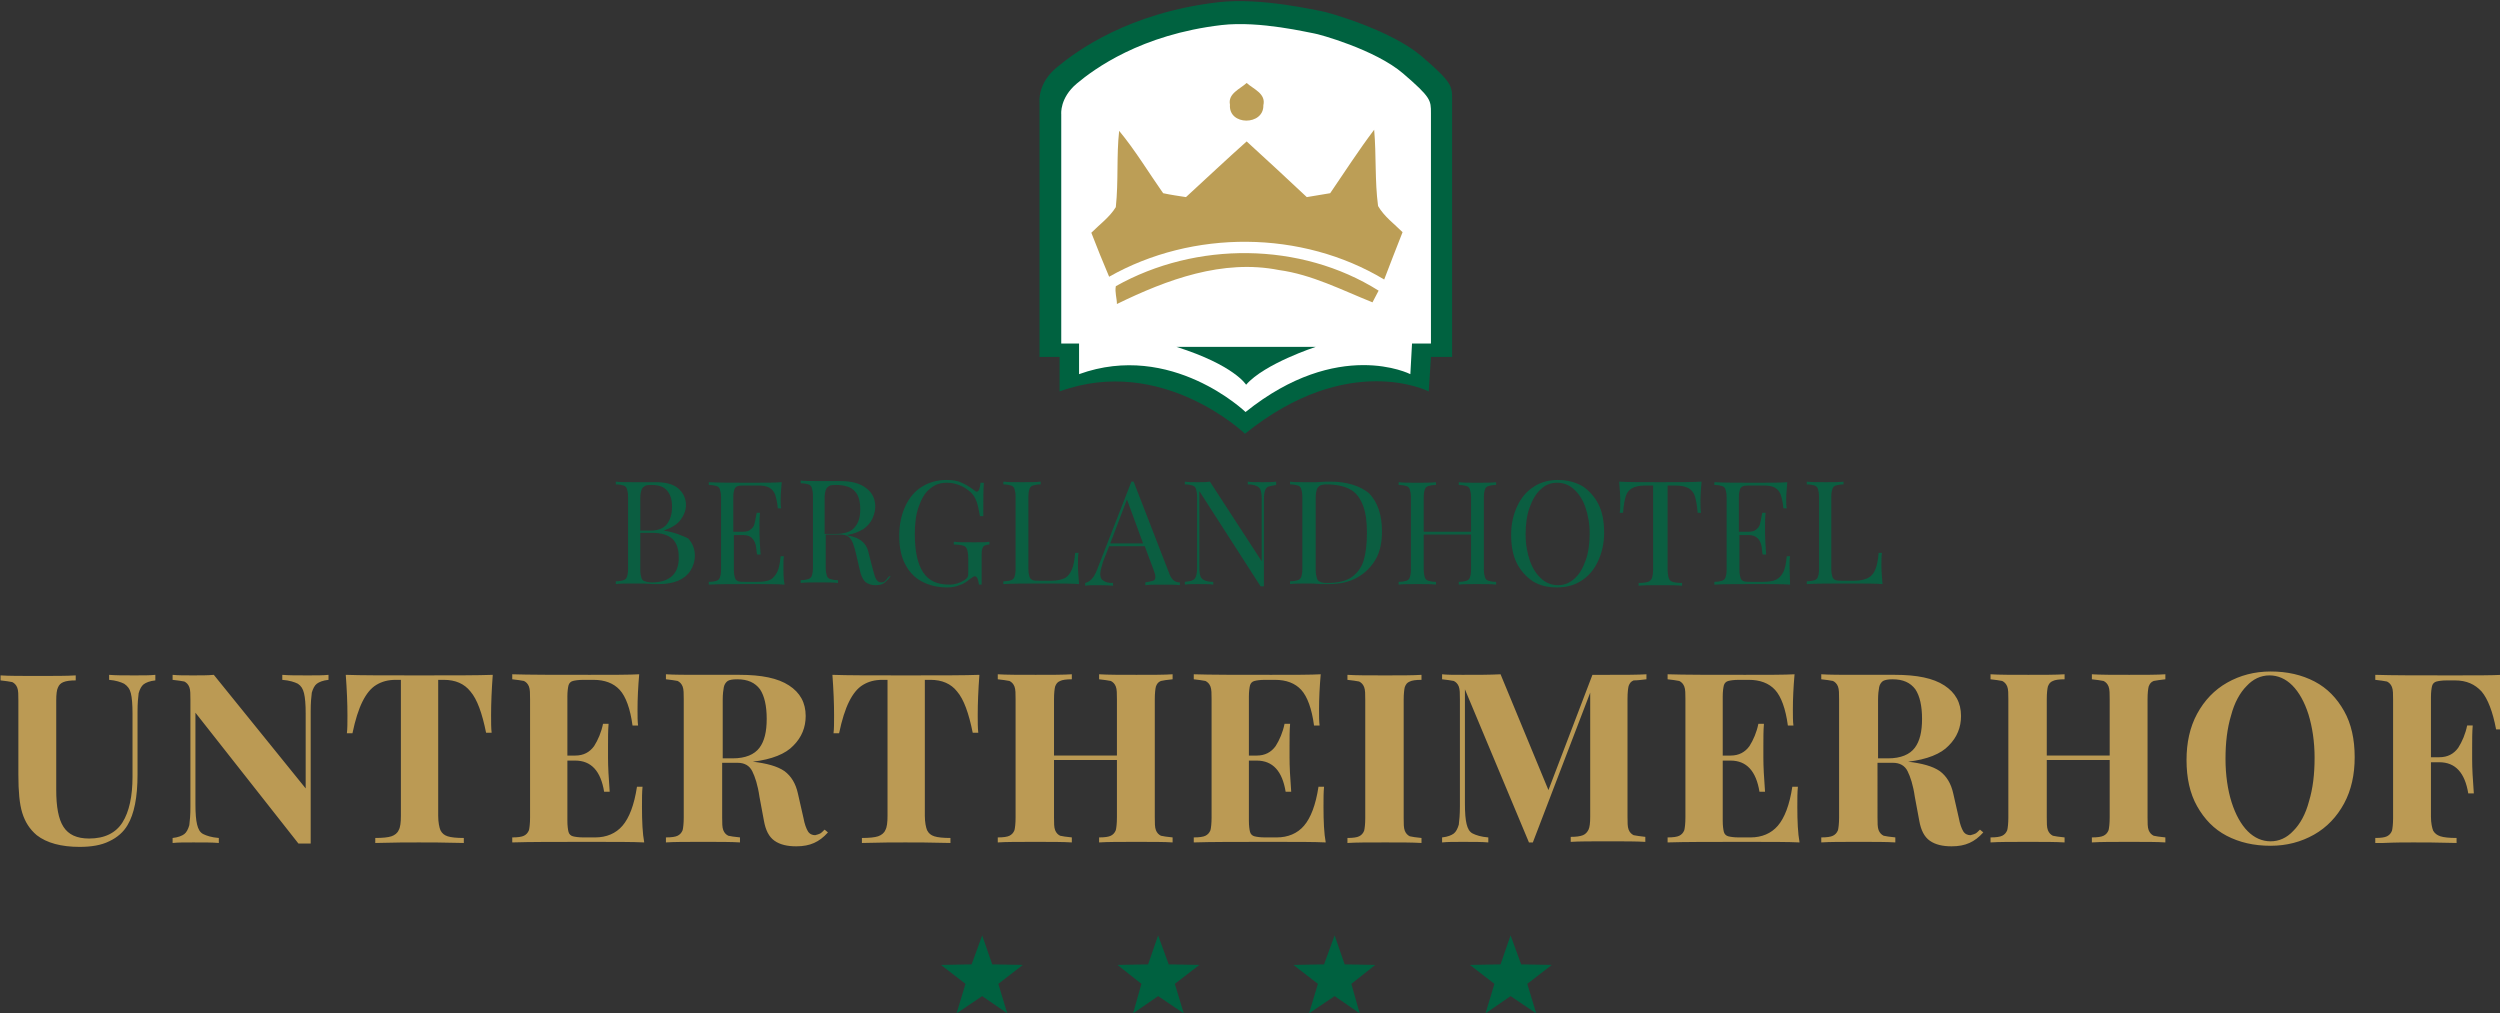 <?xml version="1.0" encoding="utf-8"?>
<!-- Generator: Adobe Illustrator 22.1.0, SVG Export Plug-In . SVG Version: 6.00 Build 0)  -->
<svg version="1.1" id="Ebene_1" xmlns="http://www.w3.org/2000/svg" xmlns:xlink="http://www.w3.org/1999/xlink" x="0px" y="0px"
	 viewBox="0 0 449 182" style="enable-background:new 0 0 449 182;" xml:space="preserve">
<rect x="0" y="0" width="449" height="182" fill="#333333" stroke="none"/>
<style type="text/css">
	.st0{clip-path:url(#SVGID_2_);fill:#BB9A54;}
	.st1{clip-path:url(#SVGID_2_);fill:#0B5E41;}
	.st2{fill:#006140;}
	.st3{clip-path:url(#SVGID_4_);fill:#006240;}
	.st4{clip-path:url(#SVGID_4_);fill:#FFFFFF;}
	.st5{clip-path:url(#SVGID_4_);fill:#BC9E56;}
	.st6{clip-path:url(#SVGID_4_);fill:#006241;}
</style>
<g>
	<defs>
		<rect id="SVGID_1_" y="0.3" width="449.4" height="181.7"/>
	</defs>
	<clipPath id="SVGID_2_">
		<use xlink:href="#SVGID_1_"  style="overflow:visible;"/>
	</clipPath>
	<path class="st0" d="M449.4,121.2c-1.8,0.1-4.7,0.1-8.9,0.1c-6.2,0-10.9,0-13.9-0.1v0.9c0.9,0.1,1.6,0.2,2.1,0.3
		c0.4,0.2,0.7,0.5,0.9,1c0.2,0.5,0.2,1.3,0.2,2.3v21.2c0,1.1-0.1,1.9-0.2,2.3c-0.2,0.5-0.5,0.8-0.9,1c-0.4,0.2-1.1,0.3-2.1,0.3v0.9
		l1.4,0c2.2-0.1,4-0.1,5.4-0.1c1.7,0,4.3,0,7.8,0.1v-0.9c-1.3,0-2.3-0.1-2.9-0.3c-0.6-0.2-1-0.5-1.3-1c-0.2-0.5-0.4-1.4-0.4-2.5
		v-9.8h1.5c2.9,0,4.6,1.9,5.2,5.6h1c-0.2-2.6-0.3-4.6-0.3-6.1v-2.1c0-1.5,0-2.8,0.1-4h-1c-0.3,1.5-0.9,2.9-1.6,4
		c-0.8,1.1-1.9,1.7-3.4,1.7h-1.5v-10.8c0-0.9,0.1-1.6,0.2-2c0.1-0.4,0.4-0.7,0.8-0.8c0.4-0.1,1-0.2,1.9-0.2h1.4c2.1,0,3.6,0.7,4.8,2
		c1.1,1.3,2,3.6,2.6,6.8h1c-0.1-0.8-0.1-1.9-0.1-3.2C449.1,125.7,449.2,123.6,449.4,121.2 M407.6,121.3c1.5,0,2.9,0.6,4.1,1.8
		c1.2,1.2,2.2,3,2.9,5.2c0.7,2.3,1.1,4.9,1.1,7.8c0,2.9-0.3,5.5-1,7.8c-0.6,2.3-1.6,4.1-2.8,5.3c-1.2,1.3-2.6,1.9-4.1,1.9
		c-1.5,0-2.9-0.6-4.1-1.8c-1.2-1.2-2.2-3-2.9-5.2c-0.7-2.2-1.1-4.9-1.1-7.8c0-2.9,0.3-5.5,1-7.8c0.6-2.3,1.6-4.1,2.8-5.3
		C404.6,122,406,121.3,407.6,121.3 M407.8,120.6c-2.9,0-5.5,0.7-7.8,2s-4.1,3.2-5.4,5.6c-1.3,2.4-1.9,5.2-1.9,8.3
		c0,3.2,0.6,6,1.9,8.3c1.3,2.3,3,4.1,5.3,5.3c2.3,1.2,4.9,1.8,7.9,1.8c2.9,0,5.5-0.7,7.8-2c2.3-1.3,4.1-3.2,5.4-5.6
		c1.3-2.4,1.9-5.2,1.9-8.3c0-3.2-0.6-6-1.9-8.3c-1.3-2.3-3-4.1-5.3-5.3C413.4,121.2,410.8,120.6,407.8,120.6 M388.9,122v-0.9
		c-1.4,0.1-3.6,0.1-6.5,0.1c-2.9,0-5.1,0-6.7-0.1v0.9c0.9,0.1,1.6,0.2,2.1,0.3c0.4,0.2,0.7,0.5,0.9,1c0.2,0.5,0.2,1.3,0.2,2.3v10.1
		h-11.3v-10.1c0-1.1,0.1-1.9,0.2-2.3c0.2-0.5,0.4-0.8,0.9-1c0.4-0.2,1.1-0.3,2.1-0.3v-0.9c-1.5,0.1-3.7,0.1-6.5,0.1
		c-3,0-5.3,0-6.8-0.1v0.9c0.9,0.1,1.6,0.2,2.1,0.3c0.4,0.2,0.7,0.5,0.9,1c0.2,0.5,0.2,1.3,0.2,2.3v21.2c0,1.1-0.1,1.9-0.2,2.3
		c-0.2,0.5-0.5,0.8-0.9,1c-0.4,0.2-1.1,0.3-2.1,0.3v0.9c1.5-0.1,3.7-0.1,6.8-0.1c2.8,0,4.9,0,6.5,0.1v-0.9c-1-0.1-1.7-0.2-2.1-0.3
		c-0.4-0.2-0.7-0.5-0.9-1c-0.2-0.5-0.2-1.3-0.2-2.3v-10.3h11.3v10.3c0,1.1-0.1,1.9-0.2,2.3c-0.2,0.5-0.5,0.8-0.9,1
		c-0.4,0.2-1.1,0.3-2.1,0.3v0.9c1.6-0.1,3.8-0.1,6.7-0.1c2.9,0,5.1,0,6.5,0.1v-0.9c-1-0.1-1.7-0.2-2.1-0.3c-0.4-0.2-0.7-0.5-0.9-1
		c-0.2-0.5-0.2-1.3-0.2-2.3v-21.2c0-1.1,0.1-1.9,0.2-2.3c0.2-0.5,0.4-0.8,0.9-1C387.3,122.2,388,122.1,388.9,122 M339.9,122
		c1.9,0,3.2,0.6,4.1,1.8c0.8,1.2,1.2,3,1.2,5.3c0,2.3-0.4,4-1.3,5.2c-0.9,1.2-2.5,1.9-4.8,1.9h-1.8v-10.5c0-1,0.1-1.8,0.2-2.3
		c0.1-0.5,0.4-0.9,0.7-1.1C338.6,122.1,339.1,122,339.9,122 M355.6,149c-0.3,0.3-0.6,0.6-0.8,0.7c-0.2,0.1-0.5,0.2-0.9,0.3
		c-0.5,0-1-0.2-1.3-0.7c-0.3-0.5-0.6-1.3-0.8-2.4l-1-4.4c-0.4-1.8-1.2-3.1-2.4-4c-1.3-0.9-3.2-1.4-5.7-1.7c3.4-0.4,5.9-1.4,7.3-2.9
		c1.5-1.5,2.2-3.3,2.2-5.3c0-2.4-1-4.2-3-5.5c-2-1.3-4.9-1.9-8.9-1.9c-0.7,0-1.4,0-2,0l-4.7,0c-2.9,0-5,0-6.5-0.1v0.9
		c0.9,0.1,1.6,0.2,2.1,0.3c0.4,0.2,0.7,0.5,0.9,1c0.2,0.5,0.2,1.3,0.2,2.3v21.2c0,1.1-0.1,1.9-0.2,2.3c-0.2,0.5-0.5,0.8-0.9,1
		c-0.4,0.2-1.1,0.3-2.1,0.3v0.9c1.5-0.1,3.7-0.1,6.8-0.1c2.8,0,4.9,0,6.5,0.1v-0.9c-1-0.1-1.7-0.2-2.1-0.3c-0.4-0.2-0.7-0.5-0.9-1
		c-0.2-0.5-0.2-1.3-0.2-2.3V137h2.8c1.2,0,2.1,0.5,2.6,1.5c0.5,1,1,2.5,1.3,4.6l0.8,4.3c0.3,1.7,0.9,2.9,1.9,3.6c1,0.7,2.3,1,3.9,1
		c1.3,0,2.3-0.2,3.2-0.6c0.9-0.4,1.7-1,2.5-1.9L355.6,149z M322.8,144.9c0-1.5,0-2.6,0.1-3.6h-1c-0.5,3.3-1.4,5.6-2.6,7
		c-1.2,1.4-2.9,2.1-4.9,2.1h-2.1c-0.9,0-1.5-0.1-1.9-0.2c-0.4-0.1-0.7-0.4-0.8-0.8c-0.1-0.4-0.2-1.1-0.2-2v-10.8h1.4
		c2.9,0,4.6,1.9,5.2,5.6h1c-0.2-2.6-0.3-4.6-0.3-6.1v-2.1c0-1.5,0-2.8,0.1-4h-1c-0.3,1.5-0.9,2.9-1.6,4c-0.8,1.1-1.9,1.7-3.4,1.7
		h-1.4v-10.6c0-0.9,0.1-1.6,0.2-2c0.1-0.4,0.4-0.7,0.8-0.8c0.4-0.1,1-0.2,1.9-0.2h1.8c2,0,3.6,0.6,4.7,1.8c1.1,1.2,1.9,3.4,2.3,6.4
		h1c-0.1-0.7-0.1-1.7-0.1-2.9c0-1.9,0.1-4,0.3-6.3c-1.8,0.1-4.7,0.1-8.9,0.1c-6.2,0-10.9,0-13.9-0.1v0.9c0.9,0.1,1.6,0.2,2.1,0.3
		c0.4,0.2,0.7,0.5,0.9,1c0.2,0.5,0.2,1.3,0.2,2.3v21.2c0,1.1-0.1,1.9-0.2,2.3c-0.2,0.5-0.5,0.8-0.9,1c-0.4,0.2-1.1,0.3-2.1,0.3v0.9
		c3.1-0.1,7.7-0.1,13.9-0.1c4.6,0,7.8,0,9.8,0.1C322.9,149.7,322.8,147.5,322.8,144.9 M295.7,122v-0.9c-1.6,0.1-3.8,0.1-6.7,0.1h-3
		l-7.9,20.7l-8.6-20.8c-1.9,0.1-4.1,0.1-6.8,0.1c-1.6,0-2.8,0-3.7-0.1v0.9c0.9,0.1,1.6,0.2,2.1,0.3c0.4,0.2,0.7,0.5,0.9,1
		c0.2,0.5,0.2,1.3,0.2,2.3v19.2c0,1.5-0.1,2.5-0.2,3.3c-0.2,0.7-0.5,1.3-0.9,1.6c-0.4,0.3-1.1,0.6-2.1,0.7v0.9
		c0.9-0.1,2.1-0.1,3.7-0.1c2,0,3.5,0,4.6,0.1v-0.9c-1.3-0.1-2.2-0.4-2.8-0.7s-0.9-0.9-1.1-1.7c-0.2-0.8-0.3-2-0.3-3.7v-20.5
		l11.5,27.5h0.7l10.3-26.9v22.3c0,1.1-0.1,1.9-0.3,2.3s-0.5,0.8-1,1c-0.5,0.2-1.2,0.3-2.2,0.3v0.9c1.5-0.1,3.7-0.1,6.7-0.1
		c2.9,0,5.1,0,6.7,0.1v-0.9c-0.9-0.1-1.6-0.2-2.1-0.3c-0.4-0.2-0.7-0.5-0.9-1c-0.2-0.5-0.2-1.3-0.2-2.3v-21.2c0-1.1,0.1-1.9,0.2-2.3
		c0.2-0.5,0.4-0.8,0.9-1C294.1,122.2,294.8,122.1,295.7,122 M255.3,121.2c-1.5,0.1-3.7,0.1-6.5,0.1c-3,0-5.3,0-6.8-0.1v0.9
		c0.9,0.1,1.6,0.2,2.1,0.3c0.4,0.2,0.7,0.5,0.9,1c0.2,0.5,0.2,1.3,0.2,2.3v21.2c0,1.1-0.1,1.9-0.2,2.3c-0.2,0.5-0.5,0.8-0.9,1
		c-0.4,0.2-1.1,0.3-2.1,0.3v0.9c1.5-0.1,3.7-0.1,6.8-0.1c2.8,0,4.9,0,6.5,0.1v-0.9c-1-0.1-1.7-0.2-2.1-0.3c-0.4-0.2-0.7-0.5-0.9-1
		c-0.2-0.5-0.2-1.3-0.2-2.3v-21.2c0-1.1,0.1-1.9,0.2-2.3c0.2-0.5,0.4-0.8,0.9-1c0.4-0.2,1.1-0.3,2.1-0.3V121.2z M237.7,144.9
		c0-1.5,0-2.6,0.1-3.6h-1c-0.5,3.3-1.4,5.6-2.6,7c-1.2,1.4-2.9,2.1-4.9,2.1h-2.1c-0.9,0-1.5-0.1-1.9-0.2c-0.4-0.1-0.7-0.4-0.8-0.8
		c-0.1-0.4-0.2-1.1-0.2-2v-10.8h1.4c2.9,0,4.6,1.9,5.2,5.6h1c-0.2-2.6-0.3-4.6-0.3-6.1v-2.1c0-1.5,0-2.8,0.1-4h-1
		c-0.3,1.5-0.9,2.9-1.6,4c-0.8,1.1-1.9,1.7-3.4,1.7h-1.4v-10.6c0-0.9,0.1-1.6,0.2-2c0.1-0.4,0.4-0.7,0.8-0.8c0.4-0.1,1-0.2,1.9-0.2
		h1.8c2,0,3.6,0.6,4.7,1.8c1.1,1.2,1.9,3.4,2.3,6.4h1c-0.1-0.7-0.1-1.7-0.1-2.9c0-1.9,0.1-4,0.3-6.3c-1.8,0.1-4.7,0.1-8.9,0.1
		c-6.2,0-10.9,0-13.9-0.1v0.9c0.9,0.1,1.6,0.2,2.1,0.3c0.4,0.2,0.7,0.5,0.9,1c0.2,0.5,0.2,1.3,0.2,2.3v21.2c0,1.1-0.1,1.9-0.2,2.3
		c-0.2,0.5-0.5,0.8-0.9,1c-0.4,0.2-1.1,0.3-2.1,0.3v0.9c3.1-0.1,7.7-0.1,13.9-0.1c4.6,0,7.8,0,9.8,0.1
		C237.8,149.7,237.7,147.5,237.7,144.9 M210.6,122v-0.9c-1.4,0.1-3.6,0.1-6.5,0.1c-2.9,0-5.1,0-6.7-0.1v0.9c0.9,0.1,1.6,0.2,2.1,0.3
		c0.4,0.2,0.7,0.5,0.9,1c0.2,0.5,0.2,1.3,0.2,2.3v10.1h-11.3v-10.1c0-1.1,0.1-1.9,0.2-2.3c0.2-0.5,0.4-0.8,0.9-1
		c0.4-0.2,1.1-0.3,2.1-0.3v-0.9c-1.5,0.1-3.7,0.1-6.5,0.1c-3,0-5.3,0-6.8-0.1v0.9c0.9,0.1,1.6,0.2,2.1,0.3c0.4,0.2,0.7,0.5,0.9,1
		c0.2,0.5,0.2,1.3,0.2,2.3v21.2c0,1.1-0.1,1.9-0.2,2.3c-0.2,0.5-0.5,0.8-0.9,1c-0.4,0.2-1.1,0.3-2.1,0.3v0.9
		c1.5-0.1,3.7-0.1,6.8-0.1c2.8,0,4.9,0,6.5,0.1v-0.9c-1-0.1-1.7-0.2-2.1-0.3c-0.4-0.2-0.7-0.5-0.9-1c-0.2-0.5-0.2-1.3-0.2-2.3v-10.3
		h11.3v10.3c0,1.1-0.1,1.9-0.2,2.3c-0.2,0.5-0.5,0.8-0.9,1c-0.4,0.2-1.1,0.3-2.1,0.3v0.9c1.6-0.1,3.8-0.1,6.7-0.1
		c2.9,0,5.1,0,6.5,0.1v-0.9c-1-0.1-1.7-0.2-2.1-0.3c-0.4-0.2-0.7-0.5-0.9-1c-0.2-0.5-0.2-1.3-0.2-2.3v-21.2c0-1.1,0.1-1.9,0.2-2.3
		c0.2-0.5,0.4-0.8,0.9-1C208.9,122.2,209.6,122.1,210.6,122 M175.9,121.2c-2.6,0.1-7,0.1-13.2,0.1c-6.2,0-10.6,0-13.2-0.1
		c0.2,2.7,0.3,5.1,0.3,7.3c0,1.3,0,2.4-0.1,3.2h1c0.5-2.4,1.1-4.3,1.8-5.7c0.7-1.4,1.5-2.4,2.5-3c1-0.6,2.1-0.9,3.5-0.9h0.9v24.4
		c0,1.2-0.1,2.1-0.4,2.6c-0.2,0.5-0.7,0.9-1.3,1.1c-0.6,0.2-1.6,0.3-2.9,0.3v0.9c3.4-0.1,6-0.1,7.8-0.1c1.8,0,4.5,0,8.1,0.1v-0.9
		c-1.3,0-2.3-0.1-2.9-0.3c-0.6-0.2-1-0.5-1.3-1.1c-0.2-0.5-0.4-1.4-0.4-2.6v-24.4h1c2.1,0,3.7,0.7,4.8,2.1c1.2,1.4,2.1,3.9,2.8,7.4
		h1c-0.1-0.8-0.1-1.9-0.1-3.2C175.6,126.3,175.7,123.9,175.9,121.2 M132.4,122c1.9,0,3.2,0.6,4.1,1.8c0.8,1.2,1.2,3,1.2,5.3
		c0,2.3-0.4,4-1.3,5.2c-0.9,1.2-2.5,1.9-4.8,1.9h-1.8v-10.5c0-1,0.1-1.8,0.2-2.3c0.1-0.5,0.4-0.9,0.7-1.1
		C131,122.1,131.6,122,132.4,122 M148.1,149c-0.3,0.3-0.6,0.6-0.8,0.7c-0.2,0.1-0.5,0.2-0.9,0.3c-0.5,0-1-0.2-1.3-0.7
		c-0.3-0.5-0.6-1.3-0.8-2.4l-1-4.4c-0.4-1.8-1.2-3.1-2.4-4c-1.3-0.9-3.2-1.4-5.7-1.7c3.4-0.4,5.9-1.4,7.3-2.9
		c1.5-1.5,2.2-3.3,2.2-5.3c0-2.4-1-4.2-3-5.5c-2-1.3-4.9-1.9-8.9-1.9c-0.7,0-1.4,0-2,0l-4.7,0c-2.9,0-5,0-6.5-0.1v0.9
		c0.9,0.1,1.6,0.2,2.1,0.3c0.4,0.2,0.7,0.5,0.9,1c0.2,0.5,0.2,1.3,0.2,2.3v21.2c0,1.1-0.1,1.9-0.2,2.3c-0.2,0.5-0.5,0.8-0.9,1
		c-0.4,0.2-1.1,0.3-2.1,0.3v0.9c1.5-0.1,3.7-0.1,6.8-0.1c2.8,0,4.9,0,6.5,0.1v-0.9c-1-0.1-1.7-0.2-2.1-0.3c-0.4-0.2-0.7-0.5-0.9-1
		c-0.2-0.5-0.2-1.3-0.2-2.3V137h2.8c1.2,0,2.1,0.5,2.6,1.5c0.5,1,1,2.5,1.3,4.6l0.8,4.3c0.3,1.7,0.9,2.9,1.9,3.6c1,0.7,2.3,1,3.9,1
		c1.3,0,2.3-0.2,3.2-0.6c0.9-0.4,1.7-1,2.5-1.9L148.1,149z M115.3,144.9c0-1.5,0-2.6,0.1-3.6h-1c-0.5,3.3-1.4,5.6-2.6,7
		c-1.2,1.4-2.9,2.1-4.9,2.1h-2.1c-0.9,0-1.5-0.1-1.9-0.2c-0.4-0.1-0.7-0.4-0.8-0.8c-0.1-0.4-0.2-1.1-0.2-2v-10.8h1.4
		c2.9,0,4.6,1.9,5.2,5.6h1c-0.2-2.6-0.3-4.6-0.3-6.1v-2.1c0-1.5,0-2.8,0.1-4h-1c-0.3,1.5-0.9,2.9-1.6,4c-0.8,1.1-1.9,1.7-3.4,1.7
		h-1.4v-10.6c0-0.9,0.1-1.6,0.2-2c0.1-0.4,0.4-0.7,0.8-0.8c0.4-0.1,1-0.2,1.9-0.2h1.8c2,0,3.6,0.6,4.7,1.8c1.1,1.2,1.9,3.4,2.3,6.4
		h1c-0.1-0.7-0.1-1.7-0.1-2.9c0-1.9,0.1-4,0.3-6.3c-1.8,0.1-4.7,0.1-8.9,0.1c-6.2,0-10.9,0-13.9-0.1v0.9c0.9,0.1,1.6,0.2,2.1,0.3
		c0.4,0.2,0.7,0.5,0.9,1c0.2,0.5,0.2,1.3,0.2,2.3v21.2c0,1.1-0.1,1.9-0.2,2.3c-0.2,0.5-0.5,0.8-0.9,1c-0.4,0.2-1.1,0.3-2.1,0.3v0.9
		c3.1-0.1,7.7-0.1,13.9-0.1c4.6,0,7.8,0,9.8,0.1C115.4,149.7,115.3,147.5,115.3,144.9 M88.5,121.2c-2.6,0.1-7,0.1-13.2,0.1
		c-6.2,0-10.6,0-13.2-0.1c0.2,2.7,0.3,5.1,0.3,7.3c0,1.3,0,2.4-0.1,3.2h1c0.5-2.4,1.1-4.3,1.8-5.7c0.7-1.4,1.5-2.4,2.5-3
		c1-0.6,2.1-0.9,3.5-0.9h0.9v24.4c0,1.2-0.1,2.1-0.4,2.6c-0.2,0.5-0.7,0.9-1.3,1.1c-0.6,0.2-1.6,0.3-2.9,0.3v0.9
		c3.4-0.1,6-0.1,7.8-0.1c1.8,0,4.5,0,8.1,0.1v-0.9c-1.3,0-2.3-0.1-2.9-0.3c-0.6-0.2-1-0.5-1.3-1.1c-0.2-0.5-0.4-1.4-0.4-2.6v-24.4h1
		c2.1,0,3.7,0.7,4.8,2.1c1.2,1.4,2.1,3.9,2.8,7.4h1c-0.1-0.8-0.1-1.9-0.1-3.2C88.2,126.3,88.3,123.9,88.5,121.2 M59,121.2
		c-0.9,0.1-2.1,0.1-3.7,0.1c-2,0-3.5,0-4.6-0.1v0.9c1.3,0.1,2.2,0.4,2.8,0.7c0.6,0.4,0.9,0.9,1.1,1.7c0.2,0.8,0.3,2,0.3,3.7v13.4
		l-16.5-20.4c-1,0.1-2.3,0.1-3.7,0.1c-1.6,0-2.8,0-3.7-0.1v0.9c0.9,0.1,1.6,0.2,2.1,0.3c0.4,0.2,0.7,0.5,0.9,1
		c0.2,0.5,0.2,1.3,0.2,2.3v19.2c0,1.5-0.1,2.5-0.2,3.3c-0.2,0.7-0.5,1.3-0.9,1.6c-0.4,0.3-1.1,0.6-2.1,0.7v0.9
		c0.9-0.1,2.1-0.1,3.7-0.1c2,0,3.5,0,4.6,0.1v-0.9c-1.3-0.1-2.2-0.4-2.8-0.7s-0.9-0.9-1.1-1.7c-0.2-0.8-0.3-2-0.3-3.7V128l18.5,23.5
		l1.2,0l1,0v-23.8c0-1.5,0.1-2.5,0.2-3.3c0.2-0.7,0.5-1.3,0.9-1.6c0.4-0.3,1.1-0.6,2.1-0.7V121.2z M27.9,121.2
		c-0.9,0.1-2.1,0.1-3.7,0.1c-2,0-3.5,0-4.6-0.1v0.9c1.2,0.1,2.1,0.4,2.7,0.7c0.6,0.4,1,0.9,1.2,1.7c0.2,0.8,0.3,2,0.3,3.7v11.3
		c0,3.5-0.6,6.3-1.8,8.2c-1.2,1.9-3.2,2.9-6,2.9c-2.2,0-3.7-0.7-4.6-2.1c-0.9-1.4-1.3-3.6-1.3-6.6v-16.1c0-1.1,0.1-1.9,0.3-2.3
		c0.2-0.5,0.5-0.8,1-1c0.5-0.2,1.2-0.3,2.2-0.3v-0.9c-1.6,0.1-3.8,0.1-6.8,0.1c-3,0-5.2,0-6.7-0.1v0.9c0.9,0.1,1.6,0.2,2.1,0.3
		c0.4,0.2,0.7,0.5,0.9,1c0.2,0.5,0.2,1.3,0.2,2.3v13.4c0,2.9,0.2,5.2,0.7,6.8c0.5,1.6,1.3,2.9,2.6,4c1.8,1.4,4.4,2.1,7.7,2.1
		c2.1,0,3.9-0.3,5.3-1c1.5-0.7,2.6-1.7,3.3-2.9c1.2-2,1.8-5,1.8-9.1v-11.3c0-1.5,0.1-2.5,0.2-3.3c0.2-0.7,0.5-1.3,0.9-1.6
		c0.4-0.3,1.1-0.6,2.1-0.7V121.2z"/>
	<path class="st1" d="M331.2,86.5c-0.8,0.1-1.9,0.1-3.3,0.1c-1.5,0-2.6,0-3.4-0.1v0.5c0.6,0,1.1,0.1,1.4,0.2
		c0.3,0.1,0.5,0.3,0.6,0.6c0.1,0.3,0.2,0.8,0.2,1.4v13c0,0.7-0.1,1.1-0.2,1.4c-0.1,0.3-0.3,0.5-0.6,0.6c-0.3,0.1-0.8,0.2-1.4,0.2
		v0.5c1.7-0.1,4.3-0.1,7.6-0.1c2.8,0,4.8,0,6,0.1c-0.1-1.2-0.2-2.4-0.2-3.4c0-0.9,0-1.6,0.1-2.2h-0.6c-0.1,1.3-0.3,2.3-0.6,3
		s-0.7,1.2-1.3,1.5c-0.6,0.3-1.4,0.5-2.5,0.5h-1.9c-0.6,0-1.1,0-1.4-0.1c-0.3-0.1-0.5-0.3-0.6-0.6c-0.1-0.3-0.2-0.8-0.2-1.4v-13
		c0-0.7,0.1-1.1,0.2-1.4c0.1-0.3,0.3-0.5,0.6-0.6c0.3-0.1,0.8-0.2,1.4-0.2V86.5z M321.4,101.8c0-0.8,0-1.4,0.1-1.9h-0.6
		c-0.1,1.2-0.3,2.2-0.6,2.8s-0.7,1.1-1.3,1.4c-0.6,0.3-1.4,0.4-2.5,0.4h-1.9c-0.6,0-1.1,0-1.4-0.1c-0.3-0.1-0.5-0.3-0.6-0.6
		c-0.1-0.3-0.2-0.8-0.2-1.4v-6.3h1.7c0.7,0,1.2,0.2,1.6,0.6c0.4,0.4,0.6,0.9,0.7,1.6c0.1,0.7,0.1,1.2,0.2,1.3h0.6
		c-0.1-1.6-0.2-2.8-0.2-3.7v-1.3c0-0.9,0-1.7,0.1-2.5h-0.6l-0.1,0.5c-0.1,0.6-0.2,1.1-0.3,1.5c-0.1,0.4-0.3,0.7-0.7,1
		c-0.3,0.3-0.8,0.4-1.4,0.4h-1.7v-6.2c0-0.7,0.1-1.1,0.2-1.4c0.1-0.3,0.3-0.5,0.6-0.6c0.3-0.1,0.8-0.1,1.4-0.1h2.2
		c0.9,0,1.6,0.1,2.1,0.4c0.5,0.3,0.8,0.7,1,1.2c0.2,0.6,0.4,1.4,0.5,2.5h0.6c-0.1-0.4-0.1-0.9-0.1-1.6c0-0.9,0.1-1.9,0.2-3.1
		c-1.1,0.1-2.9,0.1-5.5,0.1c-3.4,0-5.9,0-7.6-0.1v0.5c0.6,0,1.1,0.1,1.4,0.2s0.5,0.3,0.6,0.6c0.1,0.3,0.2,0.8,0.2,1.4v13
		c0,0.7-0.1,1.1-0.2,1.4c-0.1,0.3-0.3,0.5-0.6,0.6c-0.3,0.1-0.8,0.2-1.4,0.2v0.5c1.7-0.1,4.3-0.1,7.6-0.1c2.8,0,4.8,0,6,0.1
		C321.5,103.9,321.4,102.8,321.4,101.8 M305.6,86.5c-1.5,0.1-3.9,0.1-7.4,0.1c-3.5,0-6,0-7.4-0.1c0.1,1.2,0.2,2.4,0.2,3.4
		c0,0.9,0,1.6-0.1,2.2h0.6c0.1-1.4,0.3-2.4,0.5-3c0.2-0.7,0.6-1.1,1.1-1.4c0.5-0.3,1.3-0.5,2.4-0.5h1.4v15c0,0.7-0.1,1.3-0.2,1.6
		c-0.1,0.3-0.4,0.6-0.7,0.7s-0.9,0.2-1.7,0.2v0.5c0.8-0.1,2.1-0.1,3.9-0.1c1.7,0,3,0,3.9,0.1v-0.5c-0.8,0-1.4-0.1-1.7-0.2
		c-0.4-0.1-0.6-0.4-0.7-0.7c-0.1-0.3-0.2-0.9-0.2-1.6v-15h1.4c1.1,0,1.9,0.2,2.4,0.5c0.5,0.3,0.9,0.8,1.1,1.4c0.2,0.7,0.4,1.7,0.5,3
		h0.6c-0.1-0.6-0.1-1.3-0.1-2.2C305.4,88.9,305.5,87.8,305.6,86.5 M279.7,86.7c1.1,0,2.1,0.4,2.9,1.1c0.9,0.8,1.6,1.8,2.1,3.2
		s0.8,3,0.8,4.8c0,1.8-0.2,3.4-0.7,4.8s-1.1,2.5-2,3.3c-0.9,0.8-1.8,1.2-3,1.2c-1.1,0-2.1-0.4-2.9-1.1c-0.9-0.8-1.6-1.8-2.1-3.2
		c-0.5-1.4-0.8-3-0.8-4.8c0-1.8,0.2-3.4,0.7-4.8s1.1-2.5,2-3.3C277.6,87,278.6,86.7,279.7,86.7 M279.8,86.2c-1.6,0-3.1,0.4-4.3,1.2
		c-1.3,0.8-2.3,2-3,3.5c-0.7,1.5-1.1,3.2-1.1,5.1c0,2,0.3,3.7,1,5.1c0.7,1.4,1.7,2.5,2.9,3.3c1.3,0.8,2.7,1.1,4.4,1.1
		c1.6,0,3.1-0.4,4.3-1.2c1.3-0.8,2.3-2,3-3.5c0.7-1.5,1.1-3.2,1.1-5.1c0-2-0.3-3.7-1-5.1c-0.7-1.4-1.7-2.5-2.9-3.3
		C282.9,86.6,281.5,86.2,279.8,86.2 M268.7,87.1v-0.5c-0.7,0.1-1.9,0.1-3.4,0.1c-1.4,0-2.5,0-3.3-0.1v0.5c0.6,0,1.1,0.1,1.4,0.2
		s0.5,0.3,0.6,0.6c0.1,0.3,0.2,0.8,0.2,1.4v6.2h-8.5v-6.2c0-0.7,0.1-1.1,0.2-1.4c0.1-0.3,0.3-0.5,0.6-0.6c0.3-0.1,0.8-0.2,1.4-0.2
		v-0.5c-0.8,0.1-1.9,0.1-3.3,0.1c-1.5,0-2.6,0-3.4-0.1v0.5c0.6,0,1.1,0.1,1.4,0.2c0.3,0.1,0.5,0.3,0.6,0.6c0.1,0.3,0.2,0.8,0.2,1.4
		v13c0,0.7-0.1,1.1-0.2,1.4c-0.1,0.3-0.3,0.5-0.6,0.6c-0.3,0.1-0.8,0.2-1.4,0.2v0.5c0.7-0.1,1.9-0.1,3.4-0.1c1.4,0,2.5,0,3.3,0.1
		v-0.5c-0.6,0-1.1-0.1-1.4-0.2c-0.3-0.1-0.5-0.3-0.6-0.6c-0.1-0.3-0.2-0.8-0.2-1.4v-6.3h8.5v6.3c0,0.7-0.1,1.1-0.2,1.4
		c-0.1,0.3-0.3,0.5-0.6,0.6c-0.3,0.1-0.8,0.2-1.4,0.2v0.5c0.8-0.1,1.9-0.1,3.3-0.1c1.5,0,2.6,0,3.4,0.1v-0.5c-0.6,0-1.1-0.1-1.4-0.2
		c-0.3-0.1-0.5-0.3-0.6-0.6c-0.1-0.3-0.2-0.8-0.2-1.4v-13c0-0.7,0.1-1.1,0.2-1.4c0.1-0.3,0.3-0.5,0.6-0.6
		C267.6,87.2,268.1,87.1,268.7,87.1 M238.2,87c1.8,0,3.2,0.3,4.3,0.9c1.1,0.6,1.8,1.6,2.3,2.9c0.5,1.3,0.7,2.9,0.7,4.9
		c0,2-0.2,3.7-0.6,5c-0.4,1.3-1.2,2.3-2.2,3c-1.1,0.7-2.5,1-4.4,1c-0.6,0-1-0.1-1.2-0.2c-0.3-0.1-0.5-0.3-0.6-0.7
		c-0.1-0.3-0.2-0.8-0.2-1.4V89.3c0-0.6,0.1-1.1,0.2-1.4c0.1-0.3,0.3-0.5,0.6-0.7C237.3,87.1,237.7,87,238.2,87 M238.9,86.5
		c-0.4,0-1.2,0-2.4,0.1l-2.2,0c-1.1,0-1.9,0-2.6-0.1v0.5c0.6,0,1.1,0.1,1.4,0.2c0.3,0.1,0.5,0.3,0.6,0.6c0.1,0.3,0.2,0.8,0.2,1.4v13
		c0,0.7-0.1,1.1-0.2,1.4c-0.1,0.3-0.3,0.5-0.6,0.6c-0.3,0.1-0.8,0.2-1.4,0.2v0.5c0.7-0.1,1.8-0.1,3.3-0.1c0.5,0,1.2,0,2.2,0.1l1.5,0
		c2,0,3.7-0.4,5.1-1.2c1.4-0.8,2.5-1.9,3.3-3.3c0.8-1.4,1.1-3.1,1.1-5c0-3-0.8-5.2-2.3-6.8C244.3,87.3,242,86.5,238.9,86.5
		 M229.2,86.5c-0.6,0.1-1.4,0.1-2.4,0.1c-1.2,0-2.1,0-2.7-0.1v0.5c0.7,0,1.2,0.1,1.6,0.3c0.3,0.1,0.6,0.4,0.7,0.7
		c0.1,0.3,0.2,0.8,0.2,1.5v11.3l-9.3-14.3c-0.6,0.1-1.3,0.1-2.1,0.1c-1.1,0-1.9,0-2.4-0.1v0.5c0.6,0,1.1,0.1,1.4,0.2
		c0.3,0.1,0.5,0.3,0.6,0.6c0.1,0.3,0.2,0.8,0.2,1.4v12.8c0,0.7-0.1,1.2-0.2,1.5c-0.1,0.3-0.3,0.6-0.6,0.7c-0.3,0.2-0.8,0.2-1.4,0.3
		v0.5c0.6-0.1,1.4-0.1,2.4-0.1c1.2,0,2.1,0,2.7,0.1v-0.5c-0.7,0-1.2-0.1-1.6-0.3c-0.3-0.1-0.6-0.4-0.7-0.7s-0.2-0.8-0.2-1.5V88.2
		l11,17.1h0.6V89.6c0-0.7,0.1-1.2,0.2-1.5c0.1-0.3,0.3-0.6,0.6-0.7c0.3-0.1,0.8-0.2,1.4-0.3V86.5z M199.4,97.6l3-7.9l2.9,7.9H199.4z
		 M210,103l-6.4-16.5h-0.4l-6.2,15.9c-0.5,1.3-1.2,2.1-2.1,2.3v0.5c0.5-0.1,1.2-0.1,2-0.1c1,0,2,0,3,0.1v-0.5
		c-0.8,0-1.3-0.1-1.7-0.4c-0.4-0.2-0.6-0.6-0.6-1.2c0-0.5,0.2-1.2,0.5-2.2l1.1-2.8h6.4l1.6,4.3c0.2,0.5,0.3,0.9,0.3,1.2
		c0,0.4-0.1,0.6-0.4,0.7c-0.3,0.1-0.8,0.2-1.4,0.3v0.5c0.7-0.1,1.9-0.1,3.4-0.1c1.2,0,2.1,0,2.8,0.1v-0.5
		C211,104.6,210.4,104.1,210,103 M186.9,86.5c-0.8,0.1-1.9,0.1-3.3,0.1c-1.5,0-2.6,0-3.4-0.1v0.5c0.6,0,1.1,0.1,1.4,0.2
		c0.3,0.1,0.5,0.3,0.6,0.6c0.1,0.3,0.2,0.8,0.2,1.4v13c0,0.7-0.1,1.1-0.2,1.4c-0.1,0.3-0.3,0.5-0.6,0.6c-0.3,0.1-0.7,0.2-1.4,0.2
		v0.5c1.7-0.1,4.3-0.1,7.6-0.1c2.8,0,4.8,0,6,0.1c-0.1-1.2-0.2-2.4-0.2-3.4c0-0.9,0-1.6,0.1-2.2h-0.6c-0.1,1.3-0.3,2.3-0.6,3
		s-0.7,1.2-1.2,1.5c-0.6,0.3-1.4,0.5-2.5,0.5h-1.9c-0.6,0-1.1,0-1.4-0.1c-0.3-0.1-0.5-0.3-0.6-0.6c-0.1-0.3-0.2-0.8-0.2-1.4v-13
		c0-0.7,0.1-1.1,0.2-1.4c0.1-0.3,0.3-0.5,0.6-0.6s0.8-0.2,1.4-0.2V86.5z M170,86.2c-1.6,0-3.1,0.4-4.4,1.2c-1.3,0.8-2.3,2-3,3.5
		c-0.7,1.5-1.1,3.3-1.1,5.3c0,1.9,0.3,3.6,1,5c0.7,1.4,1.7,2.5,3,3.2c1.3,0.7,2.8,1.1,4.6,1.1c0.8,0,1.5-0.1,2.2-0.4
		c0.7-0.2,1.3-0.6,1.9-1.1c0.3-0.2,0.4-0.3,0.6-0.4c0.1-0.1,0.2-0.1,0.3-0.1c0.2,0,0.4,0.2,0.5,0.5c0.1,0.3,0.2,0.7,0.2,1h0.5V100
		c0-0.7,0-1.1,0.1-1.4c0.1-0.3,0.2-0.5,0.4-0.6c0.2-0.1,0.5-0.2,0.9-0.2v-0.5c-0.6,0.1-1.5,0.1-2.7,0.1c-1.6,0-2.8,0-3.7-0.1v0.5
		c0.8,0,1.4,0.1,1.7,0.2c0.4,0.1,0.6,0.4,0.7,0.7c0.1,0.3,0.2,0.9,0.2,1.6v2.5c0,0.4,0,0.6-0.1,0.8c-0.1,0.2-0.3,0.4-0.6,0.6
		c-0.8,0.5-1.7,0.8-2.7,0.8c-2.2,0-3.7-0.7-4.7-2.2c-1-1.5-1.5-3.8-1.5-6.9c0-1.9,0.2-3.5,0.7-4.9c0.5-1.4,1.1-2.5,2-3.2
		c0.9-0.8,1.9-1.1,3.1-1.1c0.9,0,1.7,0.2,2.6,0.6c0.8,0.4,1.5,0.9,2,1.5c0.4,0.5,0.6,1,0.8,1.6c0.2,0.6,0.3,1.4,0.5,2.3h0.6
		c0-2.9,0-4.9,0.1-6h-0.6c-0.1,1.1-0.3,1.6-0.7,1.6c-0.1,0-0.3-0.1-0.5-0.3c-0.8-0.6-1.5-1-2.2-1.3C171.9,86.3,171,86.2,170,86.2
		 M150.2,87.1c1.5,0,2.7,0.4,3.3,1.1c0.7,0.7,1,1.8,1,3.3c0,1.4-0.3,2.4-1,3.2c-0.6,0.8-1.8,1.2-3.6,1.2h-1.8v-6.5
		c0-0.6,0.1-1.1,0.2-1.4c0.1-0.3,0.3-0.5,0.6-0.7S149.7,87.1,150.2,87.1 M159.6,103.6c-0.3,0.4-0.5,0.6-0.7,0.8
		c-0.2,0.2-0.5,0.2-0.7,0.2c-0.3,0-0.6-0.2-0.8-0.5c-0.2-0.3-0.4-0.9-0.6-1.7l-0.7-2.7c-0.2-1.1-0.6-1.9-1.2-2.4
		c-0.5-0.5-1.4-0.9-2.5-1.1l-0.3-0.1c1.2-0.2,2.2-0.6,3-1.1c0.8-0.6,1.3-1.2,1.6-1.9c0.3-0.7,0.5-1.4,0.5-2.1c0-1.3-0.5-2.5-1.6-3.3
		c-1.1-0.9-2.7-1.3-4.7-1.3c-0.4,0-0.8,0-1.1,0l-2.8,0c-1.4,0-2.5,0-3.2-0.1v0.5c0.6,0,1.1,0.1,1.4,0.2c0.3,0.1,0.5,0.3,0.6,0.6
		c0.1,0.3,0.2,0.8,0.2,1.4v13c0,0.7-0.1,1.1-0.2,1.4c-0.1,0.3-0.3,0.5-0.6,0.6c-0.3,0.1-0.8,0.2-1.4,0.2v0.5
		c0.7-0.1,1.9-0.1,3.4-0.1c1.4,0,2.5,0,3.3,0.1v-0.5c-0.6,0-1.1-0.1-1.4-0.2c-0.3-0.1-0.5-0.3-0.6-0.6c-0.1-0.3-0.2-0.8-0.2-1.4v-6
		h2.5c0.7,0,1.2,0.1,1.6,0.4c0.4,0.3,0.6,0.7,0.8,1.2c0.2,0.5,0.4,1.2,0.6,2.1l0.6,2.6c0.2,1.1,0.6,1.8,1,2.2
		c0.5,0.4,1.1,0.6,1.8,0.6c0.7,0,1.2-0.1,1.6-0.4c0.4-0.3,0.8-0.7,1.2-1.3L159.6,103.6z M140.7,101.8c0-0.8,0-1.4,0.1-1.9h-0.6
		c-0.1,1.2-0.3,2.2-0.6,2.8s-0.7,1.1-1.2,1.4c-0.6,0.3-1.4,0.4-2.5,0.4h-1.9c-0.6,0-1.1,0-1.4-0.1c-0.3-0.1-0.5-0.3-0.6-0.6
		c-0.1-0.3-0.2-0.8-0.2-1.4v-6.3h1.7c0.7,0,1.3,0.2,1.6,0.6c0.4,0.4,0.6,0.9,0.7,1.6c0.1,0.7,0.1,1.2,0.2,1.3h0.6
		c-0.1-1.6-0.2-2.8-0.2-3.7v-1.3c0-0.9,0-1.7,0.1-2.5h-0.6l-0.1,0.5c-0.1,0.6-0.2,1.1-0.3,1.5c-0.1,0.4-0.3,0.7-0.7,1
		c-0.3,0.3-0.8,0.4-1.4,0.4h-1.7v-6.2c0-0.7,0.1-1.1,0.2-1.4c0.1-0.3,0.3-0.5,0.6-0.6c0.3-0.1,0.7-0.1,1.4-0.1h2.2
		c0.9,0,1.6,0.1,2.1,0.4c0.5,0.3,0.8,0.7,1,1.2c0.2,0.6,0.4,1.4,0.5,2.5h0.6c-0.1-0.4-0.1-0.9-0.1-1.6c0-0.9,0.1-1.9,0.2-3.1
		c-1.1,0.1-2.9,0.1-5.5,0.1c-3.4,0-5.9,0-7.6-0.1v0.5c0.6,0,1.1,0.1,1.4,0.2c0.3,0.1,0.5,0.3,0.6,0.6c0.1,0.3,0.2,0.8,0.2,1.4v13
		c0,0.7-0.1,1.1-0.2,1.4c-0.1,0.3-0.3,0.5-0.6,0.6c-0.3,0.1-0.7,0.2-1.4,0.2v0.5c1.7-0.1,4.3-0.1,7.6-0.1c2.8,0,4.8,0,6,0.1
		C140.7,103.9,140.7,102.8,140.7,101.8 M117.1,104.6c-0.6,0-1-0.1-1.3-0.2c-0.3-0.1-0.5-0.3-0.6-0.6c-0.1-0.3-0.2-0.8-0.2-1.4v-6.7
		h2.2c1.6,0,2.8,0.4,3.6,1.1c0.7,0.7,1.1,1.8,1.1,3.2C122,103,120.3,104.6,117.1,104.6 M117,87.1c1.3,0,2.2,0.3,2.8,1
		s0.9,1.6,0.9,2.9c0,1.3-0.3,2.3-0.9,3.1c-0.6,0.8-1.6,1.2-3,1.2h-1.8v-5.9c0-0.6,0.1-1.1,0.2-1.4c0.1-0.3,0.3-0.5,0.6-0.7
		C116.1,87.1,116.5,87.1,117,87.1 M119.2,95.3L119.2,95.3c1.4-0.5,2.4-1.1,3-1.9c0.6-0.8,1-1.7,1-2.7c0-1.2-0.5-2.2-1.4-3
		c-1-0.8-2.3-1.1-4.1-1.1c-0.4,0-0.8,0-1.1,0l-2.8,0c-1.4,0-2.5,0-3.2-0.1v0.5c0.6,0,1.1,0.1,1.4,0.2s0.5,0.3,0.6,0.6
		c0.1,0.3,0.2,0.8,0.2,1.4v13c0,0.7-0.1,1.1-0.2,1.4c-0.1,0.3-0.3,0.5-0.6,0.6c-0.3,0.1-0.8,0.2-1.4,0.2v0.5
		c0.7-0.1,1.8-0.1,3.3-0.1c1.1,0,2.2,0,3.3,0.1c0.3,0,0.7,0,1.2,0c1.3,0,2.4-0.2,3.4-0.6c0.9-0.4,1.7-1,2.2-1.8
		c0.5-0.8,0.8-1.7,0.8-2.7c0-1.2-0.4-2.2-1.2-3.1C122.5,96.2,121.2,95.6,119.2,95.3"/>
</g>
<polygon class="st2" points="269.5,173.2 264,173.3 268.4,176.7 266.8,182 271.3,178.9 275.9,182 274.3,176.7 278.7,173.3 
	273.2,173.2 271.3,168 "/>
<polygon class="st2" points="237.8,173.2 232.3,173.3 236.7,176.7 235.1,182 239.7,178.9 244.2,182 242.7,176.7 247,173.3 
	241.5,173.2 239.7,168 "/>
<polygon class="st2" points="206.2,173.2 200.7,173.3 205,176.7 203.5,182 208,178.9 212.6,182 211,176.7 215.4,173.3 209.9,173.2 
	208,168 "/>
<polygon class="st2" points="174.5,173.2 169,173.3 173.4,176.7 171.8,182 176.4,178.9 180.9,182 179.3,176.7 183.7,173.3 
	178.2,173.2 176.4,168 "/>
<g>
	<defs>
		<rect id="SVGID_3_" y="0.3" width="449.4" height="181.7"/>
	</defs>
	<clipPath id="SVGID_4_">
		<use xlink:href="#SVGID_3_"  style="overflow:visible;"/>
	</clipPath>
	<path class="st3" d="M186.7,64.3v-46c0,0-0.4-3.3,3.1-6.2c3.5-2.9,12.8-9.8,29-11.7c7.7-0.9,17.7,1.5,18.5,1.6
		c0.9,0.1,12.3,3.3,17.9,8c5.6,4.8,5.6,5.4,5.6,7.9v46.2h-3.8l-0.4,6.2c0,0-14.4-7.4-33,7.6c0,0-14.9-14.3-33.3-7.6v-6.2H186.7z"/>
	<path class="st4" d="M190.6,61.7V20.5c0,0-0.3-2.9,2.8-5.5s11.5-8.8,26-10.5c6.9-0.8,15.8,1.4,16.6,1.5c0.8,0.1,11,2.9,16,7.2
		c5,4.3,5,4.8,5,7.1v41.4h-3.4l-0.3,5.5c0,0-12.9-6.6-29.6,6.8c0,0-13.3-12.8-29.9-6.8v-5.5H190.6z"/>
	<path class="st5" d="M220.9,18.8c-0.4-2,1.8-2.8,3-3.9c1.2,1.1,3.5,1.9,3,4C227,22.6,220.6,22.6,220.9,18.8"/>
	<path class="st5" d="M201,23.5c2.9,3.5,5.3,7.5,7.9,11.2c1.4,0.3,2.8,0.5,4.1,0.7c3.6-3.3,7.2-6.7,10.9-10c3.6,3.3,7.2,6.6,10.8,10
		c1.4-0.2,2.8-0.5,4.2-0.7c2.6-3.8,5.1-7.7,7.9-11.4c0.4,4.6,0.1,9.2,0.7,13.7c1.1,1.9,2.9,3.2,4.4,4.7c-1.1,2.8-2.2,5.6-3.3,8.5
		c-14.8-8.9-34.4-9-49.4-0.5c-1.1-2.6-2.2-5.3-3.2-7.9c1.5-1.5,3.3-2.8,4.4-4.6C200.9,32.5,200.5,28,201,23.5"/>
	<path class="st5" d="M200.4,51.4c14.4-8.1,33.2-8,47.2,0.8c-0.4,0.7-0.7,1.4-1.1,2.1c-5.5-2.2-10.9-5-16.8-5.8
		c-10.1-2-20.1,1.7-29.1,6.1C200.6,53.6,200.2,52.5,200.4,51.4"/>
	<path class="st6" d="M211.3,62.3h25c0,0-9.2,3-12.5,6.8C223.8,69.1,221.7,65.6,211.3,62.3"/>
</g>
</svg>
